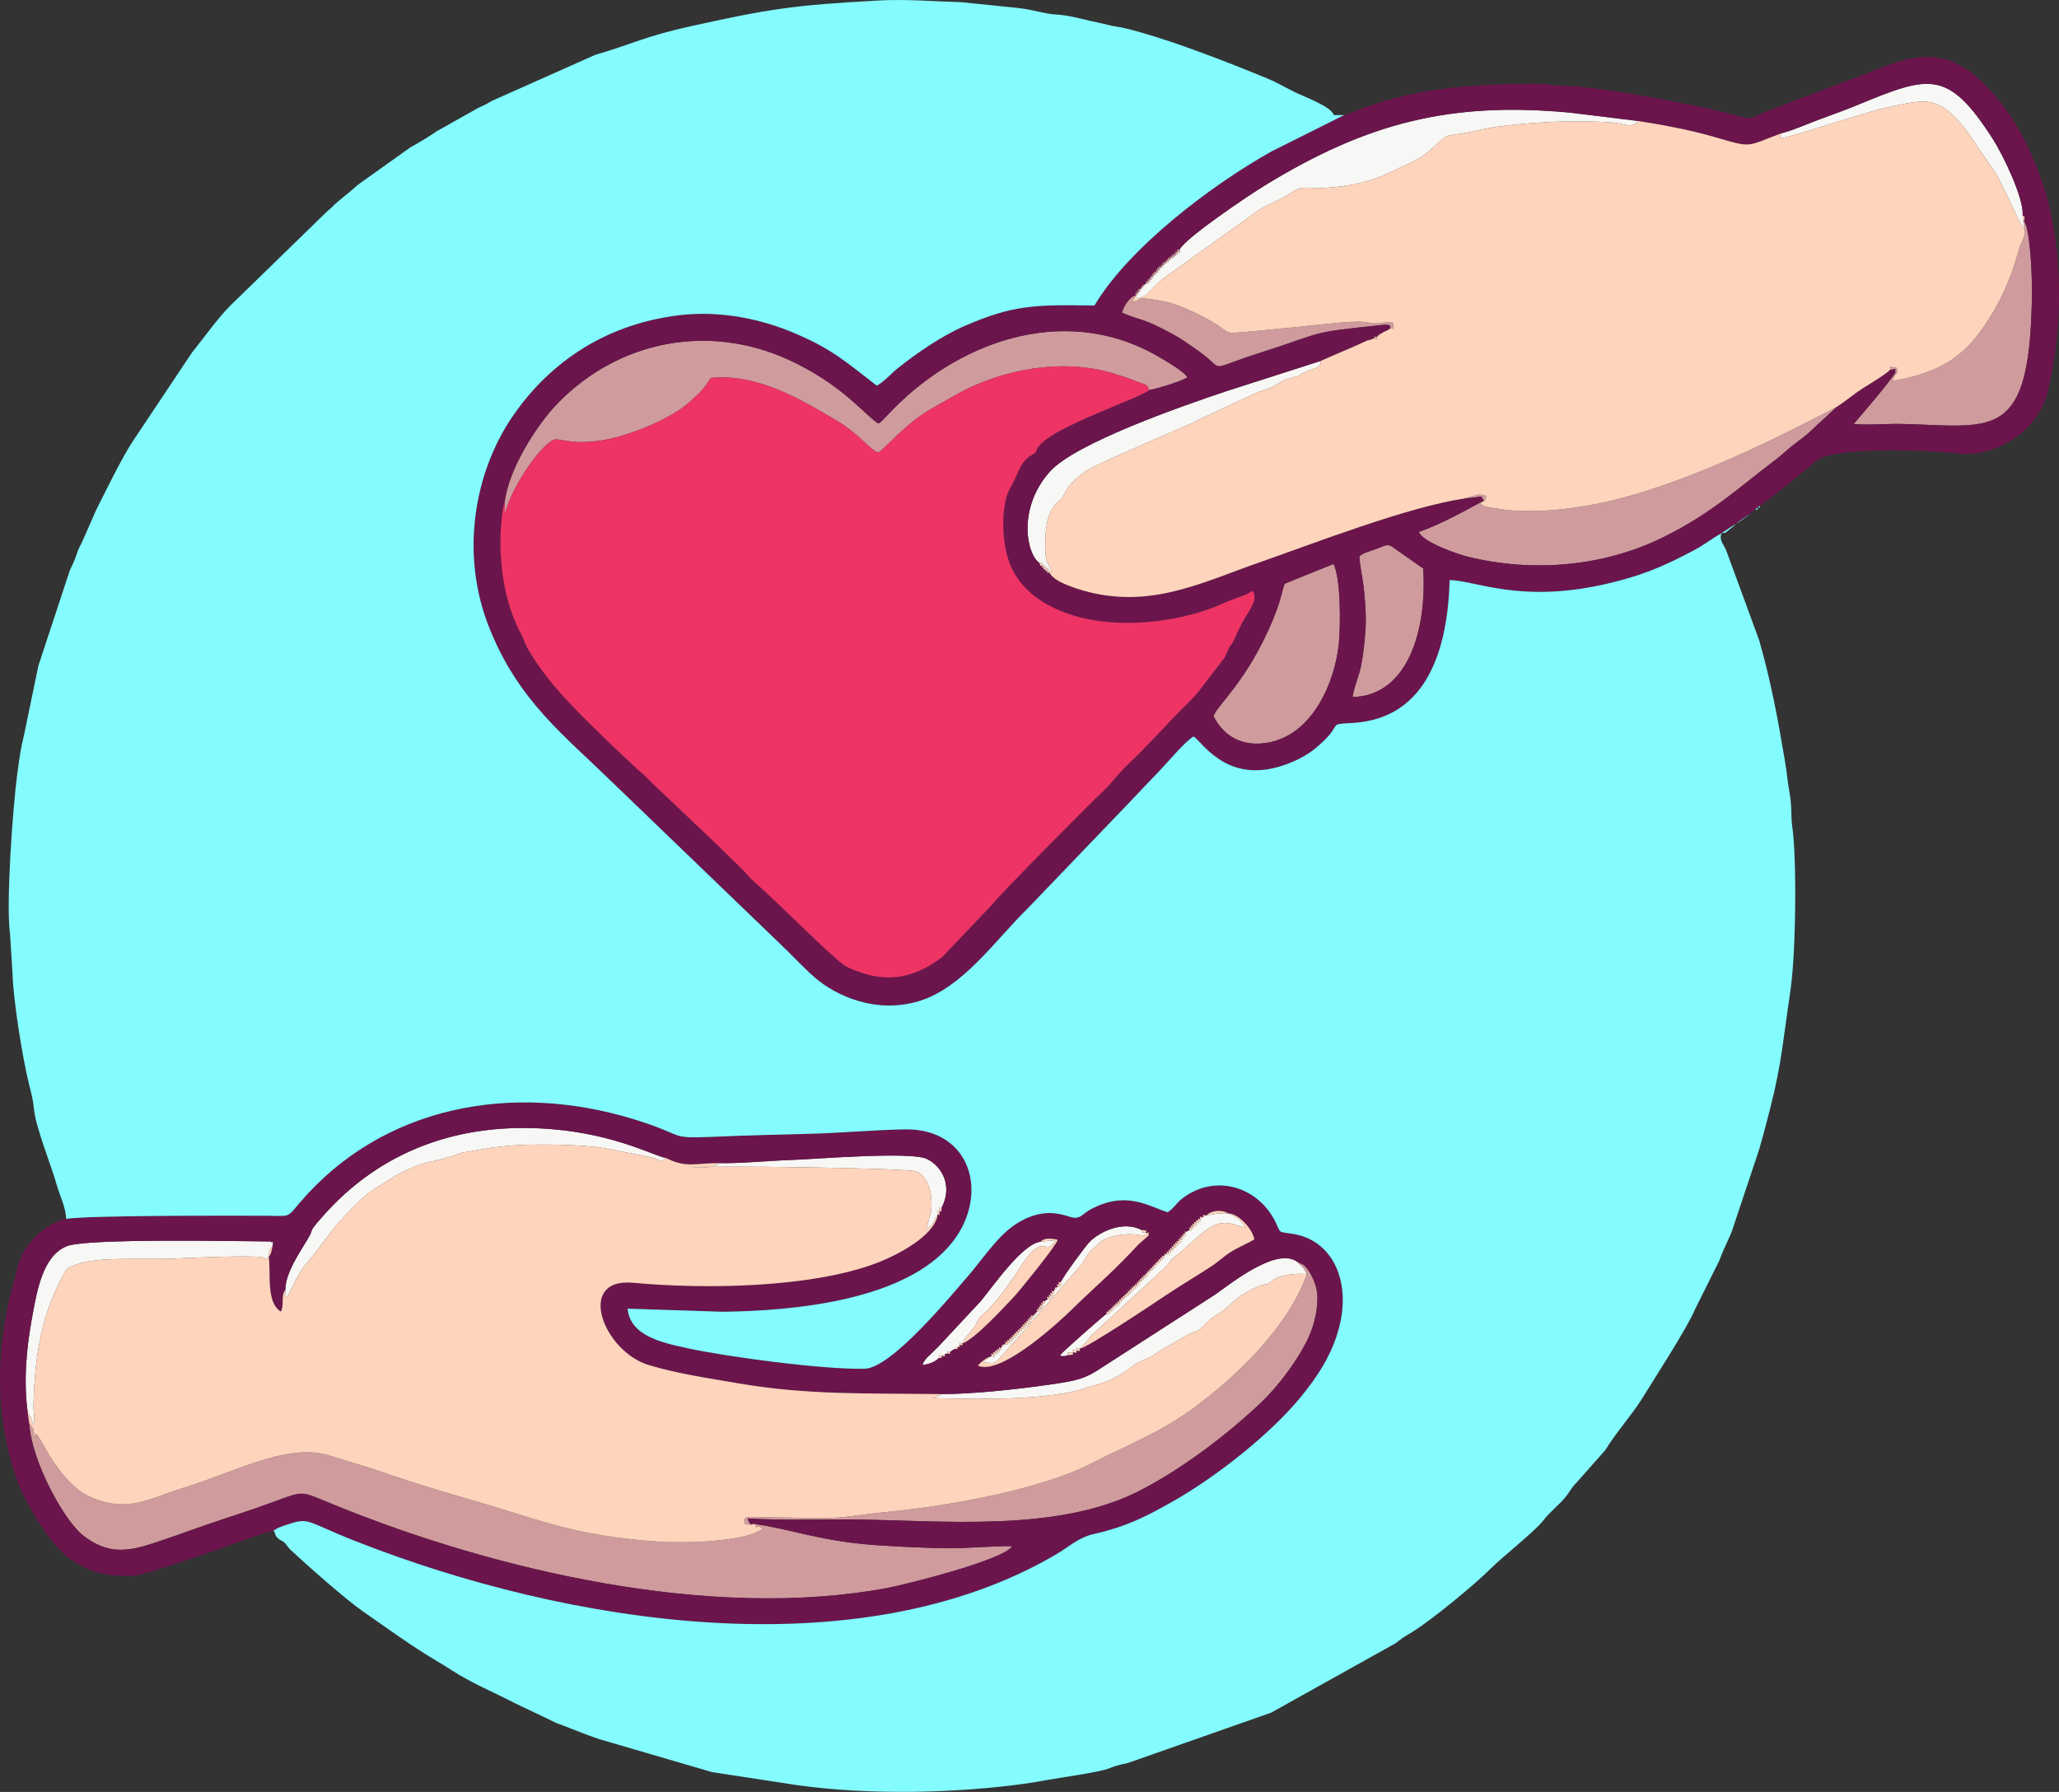 <svg width="162" height="141" viewBox="0 0 162 141" fill="none" xmlns="http://www.w3.org/2000/svg">
<rect x="0" y="0" width="162" height="141" fill="#333333" stroke="none"/>
<g clip-path="url(#clip0_378_13141)">
<path fill-rule="evenodd" clip-rule="evenodd" d="M92.813 19.626C92.813 19.91 92.894 19.869 92.641 19.809C92.692 20.052 92.742 20.001 92.5 19.95C92.561 20.194 92.601 20.143 92.359 20.082C92.409 20.305 92.45 20.254 92.207 20.204C92.258 20.426 92.288 20.366 92.056 20.315C92.086 20.528 92.126 20.477 91.904 20.447C91.945 20.669 91.985 20.619 91.763 20.578C91.793 20.791 91.834 20.73 91.612 20.7C91.642 20.902 91.692 20.862 91.48 20.842C91.521 21.064 91.571 21.024 91.349 20.983C91.379 21.196 91.42 21.135 91.198 21.095C91.228 21.318 91.288 21.287 91.076 21.247C91.127 21.49 91.187 21.459 90.955 21.409C90.996 21.621 91.036 21.561 90.814 21.53C90.854 21.753 90.905 21.723 90.693 21.692C90.743 21.915 90.794 21.875 90.572 21.834C90.612 22.057 90.662 22.026 90.45 21.986C90.501 22.229 90.551 22.189 90.319 22.138C90.37 22.371 90.42 22.32 90.188 22.28L89.794 22.745L89.693 22.877L89.582 23.039L89.471 23.181C89.32 23.606 89.219 23.404 89.723 23.454C90.026 23.232 90.006 23.353 90.248 23.161C90.309 23.12 90.551 22.837 90.642 22.735C90.905 22.442 91.208 22.178 91.49 21.935L99.204 16.416C99.911 16.031 100.779 15.717 101.446 15.251C102.546 14.502 102.758 14.867 104.253 14.786C106.1 14.694 107.978 14.279 109.594 13.459C110.896 12.79 111.543 12.71 112.704 11.656C114.37 10.168 113.37 10.937 116.339 10.239C117.904 9.864 120.67 9.651 122.387 9.58C123.316 9.54 126.324 9.53 127.253 9.692C127.98 9.823 128.445 10.066 128.889 9.519L123.507 8.861C114.097 7.98 107.554 9.692 99.628 14.522C98.225 15.373 93.308 18.695 92.813 19.626Z" fill="#F7F7F5"/>
<path fill-rule="evenodd" clip-rule="evenodd" d="M81.807 44.316C82.1 44.316 82.069 44.235 82.019 44.489C82.251 44.438 82.201 44.397 82.14 44.63C82.382 44.58 82.342 44.529 82.281 44.772C82.514 44.711 82.473 44.671 82.423 44.904C82.655 44.853 82.605 44.802 82.564 45.035L82.786 44.995C82.392 44.175 82.251 44.327 82.241 42.949C82.221 39.952 83.12 39.698 83.513 39.222C83.937 38.726 83.705 38.503 84.755 37.602C85.815 36.681 86.209 36.701 87.542 36.022L93.459 33.43C93.832 33.318 93.963 33.197 94.266 33.045L98.356 31.141C99.224 30.706 99.931 30.574 100.213 30.402C100.244 30.392 100.274 30.371 100.294 30.351C100.9 29.986 101.011 29.875 101.708 29.703C102.526 29.49 102.001 29.662 102.556 29.338C103.081 29.035 103.98 29.024 103.919 28.396L96.377 30.817C93.125 31.911 84.654 34.837 82.615 37.096C79.999 40.012 80.787 43.678 81.807 44.316Z" fill="#F7F7F5"/>
<path fill-rule="evenodd" clip-rule="evenodd" d="M22.448 101.504L22.498 102.142C22.952 101.605 23.265 100.329 24.396 99.084C24.81 98.638 24.265 99.367 24.568 98.881L26.284 96.623C27.324 95.468 28.395 94.172 29.727 93.392L31.413 92.339C33.423 91.326 33.877 91.499 35.452 91.013C35.806 90.901 36.068 90.769 36.462 90.678L38.693 90.304C39.117 90.253 39.441 90.222 39.905 90.172C41.793 89.969 45.812 90.05 47.569 90.344L51.011 91.023C51.94 91.215 51.526 91.195 52.072 91.377L52.415 91.124C51.425 90.942 48.467 89.281 43.499 88.855C36.189 88.228 29.909 90.526 25.315 95.793C24.103 97.18 24.82 96.491 24.194 97.524C23.629 98.456 22.427 100.218 22.448 101.504Z" fill="#F7F7F5"/>
<path fill-rule="evenodd" clip-rule="evenodd" d="M2.184 111.175C2.527 111.581 2.416 111.591 2.618 112.097C2.8 111.793 2.618 111.206 2.638 110.467C2.709 107.53 3.082 104.492 4.244 101.838C4.456 101.372 4.678 100.876 4.91 100.431C5.253 99.782 5.263 99.793 5.97 99.509C7.596 98.841 11.534 99.144 13.664 99.033C14.431 98.993 19.752 98.76 20.56 98.922C21.216 99.053 20.611 99.347 21.146 98.881C21.156 98.537 21.045 98.891 21.176 98.506C21.328 98.091 21.257 98.284 21.439 98.081C21.57 97.362 21.479 97.919 21.287 97.686C18.672 97.666 6.768 97.423 5.243 98.061C3.406 98.82 2.931 101.403 2.537 103.59C2.093 105.98 1.83 108.603 2.184 111.175Z" fill="#F7F7F5"/>
<path fill-rule="evenodd" clip-rule="evenodd" d="M73.982 109.697C73.649 110.082 74.154 109.667 73.71 109.88C73.619 109.93 73.447 109.961 73.336 110.011C76.829 110.092 81.595 110.214 84.917 109.383C85.432 109.262 85.23 109.242 85.846 109.09C88.34 108.442 88.966 107.469 89.471 107.247C91.551 106.325 90.208 106.872 91.51 106.143L93.075 105.241C94.135 104.613 94.156 104.887 94.65 104.37C95.135 103.874 95.317 103.712 96.013 103.277C96.761 102.811 97.144 102.031 98.921 101.261C99.871 100.856 99.386 101.312 100.224 100.684C100.749 100.289 102.193 100.158 102.819 100.269L102.718 100.046C102.587 99.722 102.193 99.439 102.082 99.297C100.385 98.001 96.427 101.342 95.488 101.94L86.603 107.662C85.392 108.482 84.685 108.634 82.938 108.897C80.262 109.292 76.658 109.697 73.982 109.697Z" fill="#F7F7F5"/>
<path fill-rule="evenodd" clip-rule="evenodd" d="M140.177 10.482C139.874 11.181 140.106 10.684 140.227 10.867C141.005 10.684 142.509 10.249 143.296 9.975L147.769 8.618C151.404 7.859 152.333 7.231 154.767 10.33L157.139 13.813C157.402 14.29 157.553 14.695 157.816 15.191C158.22 15.95 158.967 17.753 159.27 18.037L159.138 16.963C159.26 15.566 157.513 12.062 156.826 10.988C153.272 5.418 151.798 5.935 146.214 8.233C145.235 8.639 144.225 9.003 143.256 9.358C142.246 9.722 141.136 10.239 140.177 10.482Z" fill="#F7F7F5"/>
<path fill-rule="evenodd" clip-rule="evenodd" d="M56.595 91.519C56.141 91.985 54.899 91.823 54.283 91.864C55.717 91.691 71.438 91.904 72.104 92.177C73.195 92.643 73.407 94.345 73.245 95.408L72.861 96.735C73.366 96.421 73.285 96.431 73.558 95.945L73.72 95.671C73.74 95.651 73.76 95.611 73.78 95.58C73.659 95.043 73.76 95.438 73.922 95.317C73.8 94.77 73.881 95.175 74.093 95.023C74.972 93.312 74.113 91.772 72.932 91.195C71.69 90.577 64.077 91.215 62.159 91.276C60.422 91.337 58.191 91.56 56.595 91.519Z" fill="#F7F7F5"/>
<path fill-rule="evenodd" clip-rule="evenodd" d="M73.881 106.851C73.881 106.568 73.81 106.608 74.073 106.699L74.345 106.558L74.567 106.497C74.547 106.284 74.517 106.355 74.739 106.396L74.981 106.213L75.163 106.132C75.163 105.95 75.123 106.001 75.325 106.021L75.527 105.818C75.496 105.585 75.466 105.656 75.709 105.717C75.931 105.19 76.223 104.968 76.577 104.532C76.95 104.066 76.849 103.813 77.344 103.428C78.091 102.861 79.525 100.886 80.02 100.096C82.281 96.471 82.16 99.114 83.039 97.585L81.868 97.707C80.414 97.868 78.071 101.302 77.152 102.395L73.79 106.001C73.073 106.73 72.78 106.861 72.568 107.408C73.103 107.337 73.538 107.185 73.881 106.851Z" fill="#F7F7F5"/>
<path fill-rule="evenodd" clip-rule="evenodd" d="M94.923 95.63L94.66 95.772L94.418 95.934C94.458 96.167 94.509 96.127 94.277 96.066C94.327 96.309 94.368 96.258 94.135 96.198C94.196 96.451 94.236 96.4 93.994 96.339C94.055 96.582 94.105 96.532 93.863 96.481C93.923 96.714 93.964 96.674 93.731 96.623C93.782 96.846 93.822 96.805 93.6 96.765L93.348 96.916L93.247 97.079C93.297 97.322 93.348 97.281 93.115 97.241C93.156 97.453 93.206 97.413 92.994 97.382C93.045 97.615 93.115 97.605 92.893 97.534C92.964 97.808 93.025 97.767 92.762 97.696C92.833 97.95 92.873 97.909 92.621 97.828C92.702 98.091 92.742 98.041 92.49 97.97C92.56 98.223 92.611 98.182 92.358 98.112C92.419 98.355 92.469 98.314 92.227 98.253C92.288 98.496 92.328 98.446 92.096 98.395C92.146 98.628 92.197 98.588 91.965 98.537C92.015 98.77 92.055 98.719 91.823 98.668L91.581 98.831C91.611 99.053 91.662 99.003 91.439 98.972C91.47 99.175 91.51 99.124 91.308 99.104C91.328 99.317 91.389 99.276 91.177 99.256C91.207 99.458 91.248 99.418 91.036 99.388C91.066 99.58 91.106 99.539 90.914 99.519C90.945 99.742 90.985 99.691 90.773 99.671C90.803 99.884 90.854 99.843 90.652 99.813C90.682 100.036 90.733 99.985 90.51 99.955C90.541 100.157 90.581 100.117 90.379 100.086C90.41 100.299 90.46 100.258 90.258 100.238C90.299 100.471 90.349 100.421 90.127 100.38C90.157 100.603 90.198 100.552 89.975 100.512C90.006 100.724 90.056 100.674 89.844 100.643C89.874 100.866 89.925 100.826 89.713 100.785C89.753 101.008 89.814 100.977 89.592 100.937C89.642 101.17 89.693 101.129 89.46 101.089C89.511 101.322 89.551 101.261 89.319 101.21C89.349 101.433 89.39 101.383 89.168 101.332C89.208 101.555 89.258 101.514 89.036 101.474C89.077 101.697 89.127 101.656 88.905 101.615C88.956 101.848 89.006 101.808 88.774 101.757C88.824 101.99 88.865 101.929 88.632 101.889C88.663 102.112 88.703 102.061 88.491 102.021C88.522 102.243 88.572 102.193 88.35 102.152C88.39 102.375 88.431 102.324 88.208 102.284C88.249 102.507 88.299 102.466 88.087 102.436C88.128 102.669 88.178 102.628 87.946 102.578C87.996 102.8 88.037 102.75 87.805 102.699C87.835 102.912 87.875 102.861 87.663 102.831C87.694 103.043 87.744 103.003 87.532 102.962C87.562 103.195 87.613 103.145 87.38 103.104C87.411 103.307 87.441 103.246 87.229 103.226C87.249 103.438 87.3 103.378 87.067 103.367C86.876 103.489 83.635 106.325 83.402 106.639C83.554 106.709 83.392 106.699 83.675 106.709C83.837 106.709 83.877 106.679 83.988 106.639C84.129 106.497 83.695 106.426 84.412 106.416C84.513 106.254 84.129 106.122 84.685 106.284C84.796 106.112 84.382 106.061 84.947 106.132C84.967 106.102 84.998 106.031 85.008 106.051L85.684 105.363C85.765 105.201 85.644 105.342 85.785 105.16L91.51 99.874C92.459 99.033 91.611 99.448 92.742 98.658L93.045 98.395C93.762 97.767 94.781 96.744 95.539 96.42C96.528 96.005 97.053 96.359 97.972 96.603C97.72 96.035 97.326 95.772 96.639 95.478C95.781 95.458 95.67 95.509 94.923 95.63Z" fill="#F7F7F5"/>
<path fill-rule="evenodd" clip-rule="evenodd" d="M83.454 100.887C83.495 101.17 83.586 101.16 83.343 101.089C83.424 101.363 83.495 101.322 83.222 101.251C83.162 101.332 83.111 101.393 83.05 101.464C83.04 101.484 82.99 101.555 82.98 101.535C82.97 101.515 82.929 101.586 82.909 101.606C82.97 101.859 83.03 101.829 82.798 101.778C82.869 102.041 82.929 102.011 82.677 101.94C82.748 102.183 82.798 102.143 82.556 102.082C82.606 102.325 82.657 102.274 82.424 102.224L82.192 102.386C82.233 102.618 82.293 102.598 82.081 102.558C82.121 102.791 82.192 102.77 81.97 102.72C82.041 102.983 82.111 102.963 81.859 102.892C81.93 103.135 81.98 103.094 81.738 103.044C81.798 103.277 81.839 103.226 81.607 103.186C81.374 103.682 81.435 103.439 81.273 103.53C81.324 103.763 81.374 103.732 81.152 103.672C81.203 103.925 81.273 103.894 81.041 103.834C81.112 104.097 81.172 104.057 80.91 103.986C80.981 104.239 81.031 104.188 80.779 104.127C80.839 104.37 80.89 104.33 80.637 104.259C80.708 104.512 80.758 104.462 80.506 104.401C80.567 104.644 80.617 104.603 80.375 104.543C80.435 104.776 80.476 104.735 80.243 104.674C80.294 104.917 80.344 104.867 80.102 104.816C80.163 105.059 80.203 105.008 79.961 104.948C80.021 105.191 80.072 105.14 79.829 105.089C79.89 105.322 79.93 105.282 79.698 105.231C79.749 105.464 79.799 105.414 79.567 105.363C79.618 105.606 79.658 105.555 79.426 105.495C79.476 105.738 79.527 105.697 79.274 105.626C79.345 105.9 79.385 105.829 79.113 105.748L78.759 106.062C78.79 106.285 78.84 106.234 78.618 106.193C78.658 106.426 78.699 106.376 78.477 106.315C78.527 106.558 78.567 106.517 78.325 106.447C78.386 106.7 78.436 106.649 78.184 106.578C78.264 106.852 78.295 106.791 78.022 106.7L77.346 107.135C77.497 107.206 77.396 107.186 77.689 107.226C78.567 107.338 78.416 107.004 78.951 106.548L85.191 99.388C85.797 98.345 85.534 98.719 86.473 97.818C87.231 97.089 89.199 96.978 89.957 97.261C90.239 97.018 90.088 97.292 90.159 96.998C89.563 96.937 89.997 96.998 89.835 96.785C88.351 96.026 86.584 96.907 85.777 97.666C85.433 97.99 83.626 100.482 83.454 100.887Z" fill="#F7F7F5"/>
<path fill-rule="evenodd" clip-rule="evenodd" d="M59.301 119.905C59.342 119.936 59.402 119.915 59.423 119.976C59.594 120.442 59.503 120.017 59.645 120.098C59.948 120.26 59.614 119.986 59.998 120.3C58.564 121.364 53.597 121.445 51.729 121.303C44.782 120.796 42.51 119.561 36.412 117.829C34.09 117.171 31.414 116.3 29.152 115.52L25.598 114.437C22.327 113.657 18.399 115.865 14.38 117.09C11.705 117.9 10.039 119.146 6.959 117.718C5.586 117.08 4.294 115.287 3.587 114.011C2.486 112.006 2.91 113.15 2.688 113.059C2.658 112.482 2.688 112.411 2.305 112.026C2.476 114.994 5.071 119.713 6.576 120.847C8.07 121.981 9.393 122.255 11.563 121.586C13.129 121.11 14.754 120.483 16.4 119.926C17.975 119.379 19.57 118.893 21.196 118.295C24.053 117.252 23.518 117.282 26.184 118.366C38.906 123.571 55.929 127.551 69.822 124.949C70.994 124.736 79.021 122.761 79.636 121.657C77.91 121.647 76.093 121.85 74.285 121.819C72.427 121.789 70.701 121.698 68.853 121.576C64.542 121.272 62.3 120.32 59.301 119.905Z" fill="#CF9B9D"/>
<path fill-rule="evenodd" clip-rule="evenodd" d="M39.703 39.567L39.733 40.438C40.198 38.321 42.884 34.432 43.823 34.574C45.044 34.756 45.529 34.888 47.124 34.685C49.204 34.422 52.718 33.025 54.263 31.627C55.121 30.847 55.303 30.705 55.919 29.743C59.594 29.379 62.926 31.394 65.682 33.004C67.681 34.179 68.449 35.425 69.105 35.617C69.66 35.283 71.044 33.521 73.134 32.245L75.496 30.908C78.939 29.055 83.725 28.123 87.754 29.439C88.229 29.591 88.734 29.733 89.168 29.915C90.379 30.401 90.117 30.128 90.42 30.695C91.086 30.574 93.014 29.986 93.418 29.693C93.216 29.247 91.46 28.234 90.894 27.92C83.534 23.809 75.072 26.989 69.792 32.7L69.378 33.126C69.166 33.298 69.408 33.146 69.105 33.318C68.136 32.761 66.238 30.189 61.947 28.265C55.666 25.439 48.709 26.827 43.954 31.657C42.197 33.429 39.956 37.035 39.703 39.567Z" fill="#CF9B9D"/>
<path fill-rule="evenodd" clip-rule="evenodd" d="M102.717 100.046L102.818 100.269L102.707 100.552C101.162 104.623 97.083 108.502 93.701 110.943C91.116 112.806 88.541 113.768 85.906 115.135C82.008 117.161 74.85 118.477 69.922 118.953C66.449 119.297 66.419 119.571 62.431 119.419L58.907 119.358C58.382 119.52 58.765 119.318 58.533 119.622C58.715 119.986 58.341 119.946 59.119 119.966C58.907 119.763 58.937 119.804 58.836 119.48C61.572 119.652 64.45 119.53 67.206 119.561C74.032 119.632 83.159 120.604 89.571 117.343C92.913 115.652 96.528 112.917 99.234 110.345C100.455 109.18 101.859 107.388 102.788 105.585C103.272 104.633 103.656 103.418 103.656 102.122C103.656 101.352 103.363 100.643 103.03 100.086L102.858 99.843C102.576 99.489 102.545 99.509 102.081 99.296C102.192 99.438 102.586 99.722 102.717 100.046Z" fill="#CF9B9D"/>
<path fill-rule="evenodd" clip-rule="evenodd" d="M115.167 39.232C117.105 39.07 116.308 38.908 116.752 39.384C115.318 40.154 113.45 41.217 111.633 41.855C111.936 42.676 114.783 43.638 115.53 43.82C120.639 45.056 126.112 44.58 130.746 42.331C134.664 40.417 136.724 38.422 139.652 36.215C140.318 35.708 140.681 35.313 141.297 34.857C142.469 34.007 142.822 33.541 143.7 32.771L144.518 32.012C139.127 34.847 131.221 38.746 124.739 39.81C122.679 40.154 120.336 40.367 118.226 40.083C117.984 40.053 117.661 40.002 117.358 39.951C116.762 39.86 116.712 39.83 116.459 39.587C116.833 39.394 116.873 39.496 116.934 39.02L116.53 38.928C116.479 38.918 116.449 38.918 116.399 38.918C116.358 38.918 116.318 38.918 116.277 38.918L115.167 39.232Z" fill="#CF9B9D"/>
<path fill-rule="evenodd" clip-rule="evenodd" d="M95.478 56.347C96.206 57.816 97.659 58.869 99.921 58.403C103.304 57.694 105.04 53.684 105.343 50.595C105.474 49.197 105.505 45.521 104.919 44.377L101.082 45.926C101.062 45.967 101.012 46.099 101.001 46.139C100.971 46.22 100.921 46.433 100.89 46.554C100.81 46.838 100.759 47.04 100.678 47.314C100.507 47.871 100.365 48.245 100.143 48.782C98.134 53.603 95.802 55.426 95.478 56.347Z" fill="#CF9B9D"/>
<path fill-rule="evenodd" clip-rule="evenodd" d="M148.679 29.115C149.557 28.974 148.951 28.994 149.143 29.288C148.568 30.229 145.882 33.308 145.852 33.359C146.73 33.48 148.598 33.328 149.638 33.359C156.524 33.521 159.472 34.746 159.836 24.639C159.906 22.847 159.876 20.831 159.654 19.039C159.624 18.735 159.583 18.532 159.543 18.279C159.523 18.198 159.462 17.864 159.442 17.814L159.25 17.388C159.381 19.09 159.2 18.411 158.806 19.778C158.19 21.966 157.382 23.829 156.11 25.662C154.464 28.062 152.707 29.288 148.931 29.976C149.083 29.196 149.486 29.49 149.214 28.923C148.305 28.812 148.911 28.883 148.679 29.115Z" fill="#CF9B9D"/>
<path fill-rule="evenodd" clip-rule="evenodd" d="M106.949 43.769C107.009 44.701 107.232 45.491 107.322 46.494C107.413 47.446 107.504 48.519 107.434 49.511C107.373 50.433 107.272 51.456 107.09 52.377C106.908 53.258 106.525 54.059 106.424 54.849C110.816 54.737 112.28 49.481 111.977 44.731L109.675 43.121C109.18 42.726 108.999 42.929 108.393 43.152C107.898 43.344 107.333 43.455 106.949 43.769Z" fill="#CF9B9D"/>
<path fill-rule="evenodd" clip-rule="evenodd" d="M92.5 19.951C92.268 19.9 92.308 19.849 92.359 20.082C92.116 20.011 92.157 19.961 92.207 20.204C91.975 20.143 92.016 20.092 92.056 20.315C91.824 20.265 91.864 20.214 91.904 20.447C91.692 20.416 91.743 20.366 91.763 20.578C91.541 20.548 91.581 20.487 91.612 20.7C91.389 20.659 91.44 20.619 91.48 20.842C91.268 20.811 91.319 20.771 91.349 20.983C91.117 20.933 91.157 20.882 91.198 21.095C90.965 21.054 91.026 21.014 91.076 21.247C90.864 21.216 90.915 21.176 90.955 21.409C90.723 21.358 90.763 21.308 90.814 21.53C90.592 21.49 90.652 21.459 90.693 21.692C90.481 21.652 90.521 21.611 90.572 21.834C90.35 21.794 90.4 21.763 90.451 21.986C90.228 21.956 90.279 21.905 90.319 22.138C90.087 22.087 90.138 22.047 90.188 22.28C89.885 22.442 89.915 22.371 89.703 22.735C89.471 22.705 89.542 22.675 89.602 22.918C89.36 22.857 89.41 22.817 89.481 23.06C89.229 22.999 89.299 22.968 89.36 23.232C89.047 23.353 89.017 23.353 88.744 23.698C88.532 23.961 88.391 24.214 88.269 24.599C89.835 25.298 89.754 24.903 92.349 26.341C93.055 26.726 93.469 27.05 94.166 27.526C96.599 29.217 94.711 29.176 98.992 27.809C104.505 26.047 102.708 26.219 108.635 25.581C109.523 25.49 109.352 25.662 109.392 25.845L109.13 26.007L108.847 26.128C108.534 26.27 108.473 26.29 108.322 26.503C108.059 26.452 108.09 26.371 108.12 26.614C108.403 26.705 108.362 26.776 108.322 26.503L108.847 26.128L109.13 26.007L109.392 25.845C109.655 25.693 109.655 26.28 109.624 25.399C108.897 25.277 108.857 25.45 108.211 25.439C107.706 25.439 107.524 25.308 106.848 25.308C106.06 25.308 104.929 25.429 104.041 25.52C102.183 25.713 100.456 25.895 98.659 26.057C95.63 26.32 97.478 26.31 94.308 24.751C92.742 23.981 91.803 23.627 89.724 23.454C89.279 23.779 89.532 23.637 89.087 23.748L89.36 23.232L89.471 23.181L89.481 23.06L89.582 23.039L89.602 22.918L89.693 22.877L89.703 22.735L89.794 22.746L90.188 22.28C90.42 22.32 90.37 22.371 90.319 22.138C90.551 22.189 90.501 22.229 90.451 21.986C90.662 22.027 90.612 22.057 90.572 21.834C90.794 21.875 90.743 21.915 90.693 21.692C90.905 21.723 90.854 21.753 90.814 21.53C91.036 21.561 90.996 21.622 90.955 21.409C91.188 21.459 91.127 21.49 91.076 21.247C91.288 21.287 91.228 21.318 91.198 21.095C91.42 21.135 91.379 21.196 91.349 20.983C91.571 21.024 91.521 21.064 91.48 20.842C91.692 20.862 91.642 20.902 91.612 20.7C91.834 20.73 91.793 20.791 91.763 20.578C91.985 20.619 91.945 20.67 91.904 20.447C92.126 20.477 92.086 20.528 92.056 20.315C92.288 20.366 92.258 20.427 92.207 20.204C92.45 20.254 92.409 20.305 92.359 20.082C92.601 20.143 92.561 20.194 92.5 19.951C92.742 20.001 92.692 20.052 92.641 19.809C92.894 19.869 92.813 19.91 92.813 19.627C92.551 19.667 92.581 19.586 92.641 19.809C92.399 19.758 92.45 19.707 92.5 19.951Z" fill="#CF9B9D"/>
<path fill-rule="evenodd" clip-rule="evenodd" d="M95.479 56.347C95.802 55.426 98.134 53.603 100.144 48.782C100.366 48.246 100.507 47.871 100.679 47.314C100.759 47.041 100.81 46.838 100.891 46.554C100.921 46.433 100.972 46.22 101.002 46.139C101.012 46.099 101.062 45.967 101.083 45.927L104.919 44.377C105.505 45.522 105.475 49.198 105.343 50.595C105.041 53.684 103.304 57.694 99.921 58.403C97.66 58.869 96.206 57.816 95.479 56.347ZM106.949 43.77C107.333 43.456 107.898 43.344 108.393 43.152C108.999 42.929 109.18 42.727 109.675 43.121L111.977 44.732C112.28 49.481 110.816 54.737 106.424 54.849C106.525 54.059 106.908 53.259 107.09 52.378C107.272 51.456 107.373 50.433 107.434 49.512C107.504 48.519 107.413 47.446 107.322 46.494C107.232 45.491 107.009 44.701 106.949 43.77ZM90.42 30.695C89.734 31.313 83.019 33.521 81.787 35.06C81.242 35.749 81.838 35.394 81.121 35.84C80.394 36.276 80.222 36.924 79.778 37.845C79.586 38.24 79.415 38.453 79.243 38.939C78.758 40.377 78.829 43.132 79.607 44.711C80.515 46.585 82.171 47.638 84.079 48.306C87.896 49.623 93.076 48.965 96.428 47.395C97.013 47.122 98.276 46.767 98.569 46.474C99.023 47.274 98.235 48.033 97.69 49.086C97.448 49.562 97.326 49.856 97.074 50.383C96.781 50.99 96.903 50.474 96.357 51.74L94.651 53.958C94.136 54.717 93.439 55.335 92.692 56.094C91.713 57.087 90.218 58.758 88.795 60.105C87.906 60.955 87.421 61.674 86.897 62.16C85.796 63.183 78.758 70.272 77.991 71.255L74.124 75.316C71.741 77.118 69.439 77.432 66.602 76.065C65.784 75.67 61.008 70.809 59.352 69.401C59.07 69.158 58.676 68.672 58.353 68.358C57.646 67.67 57.06 67.113 56.353 66.404L51.245 61.553C50.861 61.148 50.618 60.925 50.184 60.56L48.155 58.656C45.792 56.347 43.359 54.109 41.642 51.254C41.35 50.778 41.259 50.403 40.996 49.886C39.946 47.891 39.502 45.755 39.381 43.385C39.34 42.534 39.431 40.114 39.704 39.567C39.956 37.035 42.198 33.43 43.955 31.657C48.71 26.827 55.667 25.439 61.947 28.265C66.238 30.189 68.136 32.761 69.106 33.318C69.409 33.146 69.166 33.298 69.378 33.126L69.792 32.701C75.073 26.989 83.534 23.809 90.895 27.921C91.46 28.235 93.217 29.247 93.419 29.693C93.015 29.986 91.087 30.574 90.42 30.695ZM89.36 23.232C89.299 22.968 89.229 22.999 89.481 23.06C89.411 22.817 89.36 22.857 89.602 22.918C89.542 22.675 89.471 22.705 89.703 22.735C89.915 22.371 89.885 22.442 90.188 22.28C90.138 22.047 90.087 22.087 90.319 22.138C90.279 21.905 90.228 21.956 90.451 21.986C90.4 21.763 90.35 21.794 90.572 21.834C90.521 21.611 90.481 21.652 90.693 21.692C90.653 21.459 90.592 21.49 90.814 21.53C90.764 21.308 90.723 21.358 90.955 21.409C90.915 21.176 90.865 21.216 91.077 21.247C91.026 21.014 90.966 21.054 91.198 21.095C91.157 20.882 91.117 20.933 91.349 20.983C91.319 20.771 91.268 20.811 91.481 20.842C91.44 20.619 91.39 20.66 91.612 20.7C91.581 20.487 91.541 20.548 91.763 20.578C91.743 20.366 91.692 20.416 91.904 20.447C91.864 20.214 91.824 20.265 92.056 20.315C92.016 20.092 91.975 20.143 92.207 20.204C92.157 19.961 92.117 20.011 92.359 20.082C92.308 19.849 92.268 19.9 92.5 19.951C92.45 19.707 92.399 19.758 92.642 19.809C92.581 19.586 92.551 19.667 92.813 19.627C93.308 18.695 98.225 15.373 99.629 14.522C107.555 9.692 114.097 7.98 123.508 8.861L128.889 9.52C130.737 9.803 133.11 10.259 134.735 10.735C137.966 11.667 137.239 11.565 140.178 10.482C141.137 10.239 142.247 9.722 143.257 9.358C144.226 9.003 145.236 8.639 146.216 8.233C151.799 5.935 153.273 5.418 156.827 10.988C157.514 12.062 159.261 15.566 159.139 16.963C159.281 17.095 159.331 16.882 159.251 17.388L159.442 17.814C159.463 17.864 159.523 18.199 159.543 18.28C159.584 18.533 159.624 18.735 159.654 19.039C159.877 20.832 159.907 22.847 159.836 24.639C159.473 34.746 156.524 33.521 149.638 33.359C148.598 33.328 146.73 33.48 145.852 33.359C145.882 33.308 148.568 30.23 149.144 29.288C148.952 28.994 149.558 28.974 148.679 29.116C148.508 29.379 146.983 30.28 146.549 30.564C145.842 31.02 145.226 31.556 144.519 32.012L143.701 32.772C142.823 33.541 142.47 34.007 141.298 34.858C140.682 35.313 140.319 35.708 139.653 36.215C136.724 38.422 134.665 40.417 130.747 42.331C126.113 44.58 120.64 45.056 115.531 43.82C114.784 43.638 111.937 42.676 111.634 41.855C113.451 41.218 115.319 40.154 116.753 39.385C116.309 38.908 117.106 39.071 115.168 39.233C110.715 39.911 103.526 42.696 99.114 44.245C94.712 45.785 90.925 47.719 86.089 46.686C85.291 46.514 82.908 45.886 82.565 45.035C82.333 45.096 82.373 45.137 82.424 44.904C82.181 44.954 82.222 45.005 82.282 44.772C82.04 44.833 82.09 44.873 82.141 44.63C81.919 44.681 81.969 44.721 82.02 44.489C81.777 44.539 81.858 44.58 81.808 44.316C80.788 43.678 80 40.012 82.615 37.096C84.655 34.837 93.126 31.911 96.377 30.817L103.92 28.397C105.162 27.84 106.363 27.364 107.585 26.786L107.837 26.736L108.12 26.614C108.09 26.371 108.06 26.452 108.322 26.503C108.473 26.29 108.534 26.27 108.847 26.128L109.13 26.007L109.392 25.845C109.352 25.662 109.524 25.49 108.635 25.581C102.708 26.219 104.505 26.047 98.993 27.809C94.712 29.176 96.6 29.217 94.166 27.526C93.469 27.05 93.056 26.726 92.349 26.341C89.754 24.903 89.835 25.298 88.27 24.599C88.391 24.214 88.532 23.961 88.744 23.698C89.017 23.353 89.047 23.353 89.36 23.232ZM105.757 9.054L100.033 11.92C95.348 14.543 88.825 19.465 86.109 24.042C81.374 23.961 79.707 24.001 75.931 25.632C74.114 26.412 72.094 27.799 70.6 29.004C70.115 29.389 69.459 30.139 68.975 30.341C66.672 28.569 65.531 27.505 62.593 26.25C60.049 25.156 56.808 24.407 53.466 24.802C47.175 25.551 42.915 28.964 40.31 32.792C37.311 37.197 36.15 43.658 38.553 49.542C40.835 55.153 44.379 57.856 47.933 61.32L61.351 74.242C62.26 75.093 63.129 76.055 64.047 76.865C65.794 78.404 68.965 79.782 72.286 78.779C75.74 77.736 78.254 74.04 80.828 71.508L88.643 63.366C89.542 62.424 90.289 61.624 91.238 60.641C91.894 59.953 93.217 58.373 93.904 57.948C94.53 58.292 96.357 61.522 100.527 60.358C101.709 60.024 102.789 59.487 103.587 58.808C105.879 56.864 104.233 57.016 106.444 56.884C112.381 56.53 113.906 50.909 114.057 45.643C116.006 45.663 119.53 47.456 126.092 46.008C129.041 45.359 130.818 44.61 133.342 43.263C134.119 42.848 134.695 42.372 135.442 41.957L136.603 41.197L137.714 40.397L137.926 40.215L138.088 40.103L138.31 39.911L138.471 39.81L138.633 39.699L138.784 39.577L138.875 39.455C139.36 39.222 141.541 37.379 142.126 36.924C142.459 36.65 142.904 36.225 143.287 36.043C145.054 35.202 151.516 35.394 154.01 35.688C156.898 36.032 160.28 34.037 161.078 30.928C162.35 26.027 162.421 18.988 160.553 13.955C159.493 11.069 158.281 8.79 156.07 6.562C152.183 2.643 148.75 5.226 144.812 6.552L139.178 8.689C137.219 9.479 137.997 9.418 136.23 8.973C133.13 8.203 125.87 6.765 122.791 6.735C122.013 6.735 121.842 6.593 121.024 6.593C116.167 6.583 111.654 6.897 107.242 8.497C106.737 8.679 106.252 8.942 105.757 9.054Z" fill="#6B154C"/>
<path fill-rule="evenodd" clip-rule="evenodd" d="M75.71 105.717C75.73 105.94 75.76 105.879 75.528 105.819C75.417 106.041 75.74 105.9 75.326 106.021C75.326 106.213 75.366 106.163 75.164 106.132L74.983 106.213L74.74 106.396C74.74 106.598 74.781 106.538 74.569 106.497L74.347 106.558C74.306 106.791 74.498 106.72 74.074 106.7C74.124 106.912 74.145 106.831 73.882 106.852C73.539 107.186 73.105 107.338 72.57 107.408C72.781 106.862 73.074 106.73 73.791 106.001L77.153 102.396C78.072 101.302 80.415 97.869 81.869 97.707C82.172 97.373 82.747 97.443 83.222 97.555C83.151 97.95 80.223 101.565 79.849 101.96C79.031 102.821 76.719 105.363 75.71 105.717ZM84.948 106.132C84.938 106.376 85.12 106.295 84.686 106.284C84.676 106.487 84.877 106.436 84.413 106.416C84.332 106.629 84.706 106.558 83.989 106.639C83.878 106.679 83.838 106.71 83.676 106.71C83.393 106.7 83.555 106.71 83.403 106.639C83.636 106.325 86.877 103.489 87.069 103.368C87.069 103.145 87.018 103.196 87.23 103.226C87.21 103.013 87.169 103.064 87.382 103.104C87.361 102.892 87.311 102.932 87.533 102.963C87.493 102.75 87.442 102.791 87.664 102.831C87.624 102.608 87.584 102.659 87.806 102.699C87.765 102.477 87.725 102.527 87.947 102.578C87.907 102.345 87.856 102.396 88.088 102.436C88.038 102.213 87.998 102.254 88.21 102.284C88.179 102.071 88.129 102.112 88.351 102.153C88.311 101.93 88.27 101.98 88.492 102.021C88.452 101.798 88.411 101.849 88.634 101.889C88.593 101.666 88.553 101.717 88.775 101.758C88.724 101.525 88.674 101.565 88.906 101.616C88.856 101.383 88.805 101.433 89.037 101.474C88.997 101.251 88.947 101.292 89.169 101.332C89.128 101.109 89.088 101.17 89.32 101.211C89.28 100.988 89.239 101.039 89.462 101.089C89.421 100.856 89.371 100.897 89.593 100.937C89.542 100.714 89.492 100.755 89.714 100.785C89.674 100.563 89.623 100.613 89.845 100.644C89.805 100.421 89.764 100.471 89.976 100.512C89.946 100.289 89.906 100.34 90.128 100.38C90.088 100.168 90.037 100.208 90.259 100.238C90.219 100.016 90.168 100.056 90.38 100.087C90.35 99.874 90.31 99.924 90.512 99.955C90.491 99.742 90.441 99.783 90.653 99.813C90.623 99.6 90.572 99.641 90.774 99.671C90.754 99.459 90.703 99.509 90.915 99.519C90.885 99.317 90.835 99.357 91.037 99.388C91.016 99.185 90.976 99.226 91.178 99.256C91.148 99.043 91.097 99.084 91.309 99.104C91.279 98.902 91.239 98.942 91.441 98.973C91.42 98.76 91.37 98.811 91.582 98.831C91.693 98.517 91.572 98.679 91.824 98.669C91.774 98.436 91.733 98.487 91.966 98.537C91.915 98.304 91.865 98.345 92.097 98.395C92.046 98.152 91.986 98.193 92.228 98.254C92.167 98 92.107 98.041 92.359 98.112C92.289 97.859 92.238 97.899 92.49 97.97C92.42 97.707 92.369 97.757 92.622 97.828C92.551 97.585 92.511 97.626 92.763 97.697C92.692 97.443 92.632 97.484 92.894 97.534C92.814 97.302 92.763 97.342 92.995 97.383C92.945 97.16 92.894 97.2 93.117 97.241C93.086 97.018 93.036 97.069 93.248 97.079C93.207 96.866 93.147 96.907 93.349 96.917L93.601 96.765C93.561 96.532 93.51 96.573 93.733 96.623C93.682 96.39 93.632 96.421 93.864 96.481C93.803 96.228 93.753 96.269 93.995 96.34C93.924 96.086 93.884 96.137 94.136 96.198C94.076 95.965 94.035 96.016 94.278 96.066C94.237 95.843 94.197 95.894 94.419 95.934C94.429 95.671 94.257 95.762 94.661 95.772C94.692 95.56 94.48 95.6 94.924 95.631C95.287 95.256 96.095 95.144 96.64 95.479C97.458 95.479 98.569 96.734 98.69 97.524C98.175 97.838 97.408 98.152 96.842 98.507C96.257 98.881 95.843 99.297 95.267 99.671C94.156 100.401 93.026 101.059 91.855 101.839C90.774 102.568 85.615 106.001 84.948 106.132ZM78.022 106.7C77.961 106.446 77.931 106.507 78.183 106.578C78.113 106.325 78.072 106.376 78.325 106.446C78.264 106.203 78.224 106.264 78.476 106.315C78.415 106.092 78.385 106.153 78.618 106.193C78.577 105.97 78.537 106.021 78.759 106.062C78.9 105.768 78.779 105.859 79.112 105.748C79.072 105.505 79.031 105.565 79.274 105.626C79.213 105.383 79.173 105.434 79.425 105.494C79.365 105.262 79.324 105.312 79.567 105.363C79.506 105.13 79.466 105.181 79.698 105.231C79.647 104.988 79.597 105.029 79.829 105.089C79.769 104.846 79.728 104.887 79.96 104.948C79.91 104.705 79.859 104.755 80.102 104.816C80.041 104.573 80.001 104.624 80.243 104.674C80.183 104.441 80.142 104.492 80.374 104.543C80.314 104.299 80.263 104.34 80.506 104.401C80.445 104.148 80.394 104.188 80.637 104.259C80.576 104.016 80.536 104.067 80.778 104.127C80.718 103.874 80.657 103.905 80.909 103.986C80.829 103.722 80.778 103.763 81.041 103.834C80.96 103.58 80.899 103.621 81.152 103.672C81.091 103.439 81.041 103.489 81.273 103.53L81.606 103.185C81.566 102.963 81.515 102.993 81.737 103.044C81.687 102.791 81.616 102.821 81.859 102.892C81.788 102.639 81.727 102.669 81.97 102.72C81.909 102.477 81.849 102.517 82.081 102.558C82.03 102.335 81.97 102.375 82.192 102.385L82.424 102.223C82.363 101.98 82.313 102.031 82.555 102.082C82.505 101.849 82.454 101.879 82.676 101.94C82.616 101.687 82.555 101.717 82.798 101.778C82.737 101.535 82.676 101.575 82.909 101.606C83.05 101.19 83.02 101.342 83.222 101.251C83.151 100.988 83.09 101.028 83.343 101.089C83.272 100.836 83.212 100.887 83.454 100.887C83.626 100.482 85.433 97.99 85.776 97.666C86.584 96.907 88.351 96.026 89.835 96.785C90.461 96.866 90.138 96.765 90.158 96.998C90.411 97.14 90.35 96.623 90.37 97.221L89.573 97.919C87.695 99.965 86.16 101.251 84.262 103.104C83.525 103.823 78.779 108.29 76.941 107.459C77.194 107.145 77.608 106.821 78.022 106.7ZM74.094 95.023C74.023 95.469 74.104 95.307 73.922 95.317C73.902 95.712 73.993 95.58 73.781 95.58C73.529 97.261 70.54 98.79 68.965 99.388C63.755 101.352 55.435 101.454 49.821 100.937C45.278 100.512 47.449 106.325 51.043 107.408C53.224 108.077 55.778 108.452 58.081 108.847C63.573 109.788 68.228 109.616 73.983 109.697C76.659 109.697 80.263 109.292 82.939 108.897C84.686 108.634 85.392 108.482 86.604 107.662L95.489 101.94C96.428 101.342 100.386 98 102.083 99.297C102.547 99.509 102.577 99.489 102.86 99.844L103.032 100.087C103.365 100.644 103.658 101.352 103.658 102.122C103.658 103.418 103.274 104.634 102.789 105.586C101.86 107.388 100.457 109.181 99.235 110.345C96.529 112.918 92.915 115.652 89.573 117.343C83.161 120.604 74.034 119.632 67.208 119.561C64.452 119.531 61.574 119.652 58.838 119.48C58.939 119.804 58.908 119.764 59.12 119.966L59.302 119.905C62.301 120.321 64.543 121.273 68.854 121.576C70.701 121.698 72.428 121.789 74.286 121.819C76.093 121.85 77.911 121.647 79.637 121.657C79.021 122.761 70.994 124.736 69.823 124.949C55.93 127.551 38.907 123.571 26.184 118.366C23.519 117.282 24.054 117.252 21.197 118.295C19.571 118.893 17.976 119.379 16.401 119.926C14.755 120.483 13.129 121.11 11.564 121.586C9.393 122.255 8.071 121.981 6.576 120.847C5.072 119.713 2.477 114.994 2.305 112.026L2.184 111.176C1.831 108.603 2.093 105.981 2.538 103.591C2.931 101.403 3.406 98.821 5.244 98.061C6.768 97.423 18.672 97.666 21.288 97.686C21.479 97.919 21.57 97.362 21.439 98.081C21.389 98.314 21.389 98.395 21.308 98.618C21.207 98.871 21.217 98.79 21.146 98.881C21.328 100.178 20.914 102.497 22.105 103.206C22.388 102.628 22.075 101.99 22.449 101.504C22.428 100.218 23.63 98.456 24.195 97.524C24.821 96.492 24.105 97.18 25.316 95.793C29.91 90.527 36.191 88.228 43.501 88.856C48.468 89.281 51.427 90.942 52.416 91.124C54.032 91.934 54.698 91.509 56.596 91.519C58.191 91.559 60.423 91.337 62.16 91.276C64.078 91.215 71.691 90.577 72.933 91.195C74.114 91.772 74.972 93.311 74.094 95.023ZM5.203 95.904C3.578 96.238 2.043 97.747 1.488 99.347L0.72 102.274C-0.249 106.679 -0.3 111.044 0.952 115.277C1.215 116.168 1.568 117.171 1.982 117.931C4.113 121.9 5.991 124.199 10.524 123.997C11.403 123.956 17.622 121.749 18.784 121.343C19.682 121.019 20.641 120.675 21.52 120.442L21.883 120.219C21.924 120.199 22.237 120.088 22.287 120.067C24.438 119.338 23.781 119.612 27.962 121.262C44.672 127.845 67.541 131.43 83.1 122.305C84.1 121.718 84.857 120.979 86.019 120.716C88.714 120.108 90.289 119.267 92.379 118.082C95.903 116.067 100.053 112.715 102.295 109.981C103.496 108.522 104.9 106.578 105.445 104.097C106.222 100.583 104.728 97.524 101.659 97.079C100.477 96.897 100.82 97.079 100.326 96.097C98.973 93.413 95.661 92.309 93.046 94.284C92.521 94.679 92.359 95.094 91.865 95.388C90.279 94.871 88.543 93.666 85.766 95.185C85.221 95.489 85.059 95.843 84.534 95.823C83.928 95.793 82.394 94.74 79.94 96.309C78.537 97.21 77.355 99.013 76.204 100.36C74.781 102.001 70.146 107.652 68.026 107.702C64.785 107.773 57.273 106.781 54.072 106.082C52.002 105.636 49.579 105.089 49.377 102.973L56.849 103.216C62.432 103.155 71.338 102.335 74.942 97.727C77.86 94 76.437 88.764 71.156 88.866C68.662 88.916 66.178 89.149 63.805 89.21C61.18 89.281 58.626 89.342 56.021 89.453C52.507 89.605 54.032 89.352 49.892 88.076C40.189 85.088 30.052 87.073 23.6 94.618C22.509 95.904 22.913 95.661 20.742 95.661C17.834 95.661 7.344 95.621 5.203 95.904Z" fill="#6B154C"/>
<path fill-rule="evenodd" clip-rule="evenodd" d="M140.177 10.482C137.238 11.565 137.965 11.666 134.734 10.735C133.109 10.259 130.736 9.803 128.888 9.519C128.444 10.066 127.98 9.823 127.253 9.692C126.324 9.53 123.315 9.54 122.386 9.58C120.669 9.651 117.903 9.864 116.338 10.239C113.369 10.937 114.369 10.168 112.703 11.656C111.542 12.71 110.896 12.79 109.593 13.459C107.978 14.279 106.1 14.694 104.252 14.786C102.758 14.867 102.546 14.502 101.445 15.251C100.779 15.717 99.91 16.031 99.204 16.416L91.49 21.935C91.207 22.178 90.904 22.442 90.641 22.735C90.55 22.837 90.308 23.12 90.248 23.161C90.005 23.353 90.025 23.232 89.723 23.454C89.218 23.404 89.319 23.606 89.47 23.181L89.581 23.039L89.692 22.877L89.793 22.745L89.702 22.735L89.692 22.877L89.601 22.918L89.581 23.039L89.48 23.059L89.47 23.181L89.359 23.232L89.087 23.748C89.531 23.637 89.278 23.779 89.723 23.454C91.802 23.627 92.742 23.981 94.307 24.751C97.477 26.31 95.629 26.32 98.658 26.057C100.456 25.895 102.182 25.713 104.04 25.52C104.928 25.429 106.059 25.308 106.847 25.308C107.523 25.308 107.705 25.439 108.21 25.439C108.856 25.449 108.897 25.277 109.623 25.399C109.654 26.28 109.654 25.692 109.391 25.844L109.129 26.006L108.846 26.128L108.321 26.503C108.361 26.776 108.402 26.705 108.119 26.614L107.836 26.736L107.584 26.786C106.362 27.363 105.161 27.839 103.919 28.396C103.979 29.024 103.081 29.034 102.556 29.338C102 29.662 102.525 29.49 101.708 29.703C101.011 29.875 100.9 29.986 100.294 30.351C100.274 30.371 100.244 30.392 100.213 30.402C99.93 30.574 99.224 30.705 98.355 31.141L94.266 33.045C93.963 33.197 93.832 33.318 93.458 33.43L87.542 36.022C86.209 36.701 85.815 36.68 84.755 37.602C83.705 38.503 83.937 38.726 83.513 39.222C83.119 39.698 82.221 39.952 82.241 42.949C82.251 44.326 82.392 44.175 82.786 44.995L82.564 45.035C82.604 44.802 82.655 44.853 82.422 44.904C82.473 44.671 82.513 44.711 82.281 44.772C82.342 44.529 82.382 44.58 82.14 44.63C82.2 44.397 82.251 44.438 82.019 44.488C82.069 44.235 82.099 44.316 81.807 44.316C81.857 44.58 81.776 44.539 82.019 44.488C81.968 44.721 81.918 44.681 82.14 44.63C82.089 44.873 82.039 44.833 82.281 44.772C82.221 45.005 82.18 44.954 82.422 44.904C82.372 45.137 82.332 45.096 82.564 45.035C82.907 45.886 85.29 46.514 86.088 46.686C90.924 47.719 94.71 45.785 99.113 44.245C103.525 42.696 110.714 39.911 115.167 39.233L116.277 38.919C116.318 38.919 116.358 38.919 116.398 38.919C116.449 38.919 116.479 38.919 116.53 38.929L116.934 39.02C116.873 39.496 116.833 39.395 116.459 39.587C116.711 39.83 116.762 39.86 117.358 39.952C117.661 40.002 117.984 40.053 118.226 40.083C120.336 40.367 122.679 40.154 124.738 39.81C131.221 38.746 139.126 34.847 144.518 32.012C145.225 31.556 145.841 31.019 146.548 30.564C146.982 30.28 148.506 29.379 148.678 29.116C148.91 28.883 148.305 28.812 149.213 28.923C149.486 29.49 149.082 29.197 148.931 29.976C152.707 29.288 154.464 28.062 156.109 25.662C157.382 23.829 158.189 21.966 158.805 19.778C159.199 18.411 159.381 19.09 159.25 17.388C159.33 16.882 159.28 17.095 159.138 16.963L159.27 18.036C158.967 17.753 158.22 15.95 157.816 15.191C157.553 14.694 157.402 14.289 157.139 13.813L154.767 10.33C152.333 7.231 151.404 7.859 147.769 8.618L143.296 9.975C142.509 10.249 141.005 10.684 140.227 10.866C140.106 10.684 139.874 11.18 140.177 10.482Z" fill="#FED4BC"/>
<path fill-rule="evenodd" clip-rule="evenodd" d="M56.596 91.519C54.697 91.509 54.031 91.934 52.416 91.124L52.072 91.377C51.527 91.195 51.941 91.215 51.012 91.023L47.569 90.344C45.812 90.05 41.794 89.969 39.905 90.172C39.441 90.223 39.118 90.253 38.694 90.304L36.462 90.678C36.069 90.769 35.806 90.901 35.453 91.013C33.878 91.499 33.423 91.326 31.414 92.339L29.728 93.392C28.395 94.172 27.325 95.469 26.285 96.623L24.568 98.881C24.265 99.368 24.811 98.638 24.397 99.084C23.266 100.33 22.953 101.606 22.498 102.142L22.448 101.504C22.074 101.99 22.387 102.628 22.105 103.206C20.913 102.497 21.327 100.178 21.145 98.881C21.216 98.79 21.206 98.871 21.307 98.618C21.388 98.395 21.388 98.314 21.438 98.081C21.257 98.284 21.327 98.091 21.176 98.507C21.044 98.891 21.156 98.537 21.145 98.881C20.61 99.347 21.216 99.053 20.56 98.922C19.752 98.76 14.431 98.993 13.664 99.033C11.533 99.145 7.596 98.841 5.97 99.509C5.263 99.793 5.253 99.783 4.91 100.431C4.678 100.876 4.455 101.373 4.243 101.838C3.082 104.492 2.709 107.53 2.638 110.467C2.618 111.206 2.8 111.793 2.618 112.097C2.416 111.591 2.527 111.581 2.184 111.176L2.305 112.026C2.688 112.411 2.658 112.482 2.688 113.059C2.911 113.15 2.486 112.006 3.587 114.011C4.294 115.287 5.586 117.08 6.959 117.718C10.039 119.146 11.705 117.9 14.381 117.09C18.399 115.865 22.327 113.657 25.598 114.437L29.152 115.52C31.414 116.3 34.09 117.171 36.412 117.829C42.51 119.561 44.782 120.796 51.729 121.303C53.597 121.445 58.564 121.364 59.998 120.3C59.614 119.986 59.948 120.26 59.645 120.098C59.503 120.017 59.594 120.442 59.423 119.976C59.403 119.915 59.342 119.936 59.301 119.905L59.12 119.966C58.342 119.946 58.716 119.986 58.534 119.622C58.766 119.318 58.383 119.52 58.908 119.358L62.431 119.419C66.42 119.571 66.45 119.298 69.923 118.953C74.851 118.477 82.009 117.161 85.907 115.135C88.542 113.768 91.117 112.806 93.701 110.943C97.084 108.502 101.163 104.623 102.708 100.552L102.819 100.269C102.193 100.157 100.749 100.289 100.224 100.684C99.386 101.312 99.871 100.856 98.922 101.261C97.144 102.031 96.761 102.811 96.014 103.277C95.317 103.712 95.135 103.874 94.651 104.37C94.156 104.887 94.136 104.613 93.076 105.241L91.51 106.143C90.208 106.872 91.551 106.325 89.471 107.246C88.966 107.469 88.34 108.441 85.846 109.09C85.23 109.241 85.432 109.262 84.917 109.383C81.595 110.214 76.83 110.092 73.336 110.011C73.447 109.96 73.619 109.93 73.71 109.879C74.154 109.667 73.649 110.082 73.982 109.697C68.227 109.616 63.572 109.788 58.08 108.846C55.778 108.451 53.223 108.077 51.042 107.408C47.448 106.325 45.277 100.512 49.821 100.937C55.434 101.454 63.754 101.352 68.964 99.388C70.539 98.79 73.528 97.261 73.78 95.58C73.992 95.58 73.902 95.712 73.922 95.317C74.103 95.306 74.023 95.469 74.093 95.023C73.881 95.175 73.801 94.77 73.922 95.317C73.76 95.438 73.659 95.043 73.78 95.58C73.76 95.61 73.74 95.651 73.72 95.671L73.558 95.945C73.286 96.431 73.366 96.421 72.862 96.734L73.245 95.408C73.407 94.344 73.195 92.643 72.104 92.177C71.438 91.904 55.717 91.691 54.283 91.863C54.899 91.823 56.141 91.985 56.596 91.519Z" fill="#FED4BC"/>
<path fill-rule="evenodd" clip-rule="evenodd" d="M94.923 95.631C94.479 95.6 94.691 95.56 94.661 95.772C94.257 95.762 94.428 95.671 94.418 95.934C94.196 95.894 94.237 95.843 94.277 96.066C94.035 96.015 94.075 95.965 94.135 96.198C93.883 96.137 93.924 96.086 93.994 96.34C93.752 96.269 93.802 96.228 93.863 96.481C93.631 96.421 93.681 96.39 93.732 96.623C93.51 96.572 93.56 96.532 93.6 96.765L93.348 96.917C93.146 96.907 93.207 96.866 93.247 97.079C93.035 97.069 93.085 97.018 93.116 97.241C92.894 97.2 92.944 97.16 92.995 97.383C92.762 97.342 92.813 97.302 92.894 97.534C92.631 97.484 92.692 97.443 92.762 97.697C92.51 97.626 92.55 97.585 92.621 97.828C92.369 97.757 92.419 97.707 92.49 97.97C92.237 97.899 92.288 97.859 92.359 98.112C92.106 98.041 92.167 98 92.227 98.254C91.985 98.193 92.046 98.152 92.096 98.395C91.864 98.345 91.914 98.304 91.965 98.537C91.733 98.487 91.773 98.436 91.823 98.669C91.571 98.679 91.692 98.517 91.581 98.831C91.369 98.811 91.419 98.76 91.44 98.973C91.238 98.942 91.278 98.902 91.308 99.104C91.096 99.084 91.147 99.043 91.177 99.256C90.975 99.226 91.016 99.185 91.036 99.388C90.834 99.357 90.884 99.317 90.915 99.519C90.703 99.509 90.753 99.459 90.773 99.671C90.571 99.641 90.622 99.6 90.652 99.813C90.44 99.783 90.491 99.742 90.511 99.955C90.309 99.924 90.349 99.874 90.379 100.087C90.168 100.056 90.218 100.016 90.258 100.238C90.036 100.208 90.087 100.168 90.127 100.38C89.905 100.34 89.945 100.289 89.976 100.512C89.764 100.471 89.804 100.421 89.844 100.644C89.622 100.613 89.673 100.563 89.713 100.785C89.491 100.755 89.541 100.714 89.592 100.937C89.37 100.897 89.42 100.856 89.461 101.089C89.239 101.038 89.279 100.988 89.319 101.211C89.087 101.17 89.127 101.109 89.168 101.332C88.946 101.292 88.996 101.251 89.037 101.474C88.804 101.433 88.855 101.383 88.905 101.616C88.673 101.565 88.724 101.525 88.774 101.758C88.552 101.717 88.592 101.666 88.633 101.889C88.411 101.849 88.451 101.798 88.491 102.021C88.269 101.98 88.31 101.93 88.35 102.152C88.128 102.112 88.178 102.071 88.209 102.284C87.997 102.254 88.037 102.213 88.088 102.436C87.855 102.396 87.906 102.345 87.946 102.578C87.724 102.527 87.764 102.477 87.805 102.699C87.583 102.659 87.623 102.608 87.663 102.831C87.441 102.79 87.492 102.75 87.532 102.963C87.31 102.932 87.361 102.892 87.381 103.104C87.169 103.064 87.209 103.013 87.229 103.226C87.017 103.196 87.068 103.145 87.068 103.368C87.3 103.378 87.249 103.439 87.229 103.226C87.441 103.246 87.411 103.307 87.381 103.104C87.613 103.145 87.562 103.196 87.532 102.963C87.744 103.003 87.694 103.044 87.663 102.831C87.876 102.861 87.835 102.912 87.805 102.699C88.037 102.75 87.997 102.801 87.946 102.578C88.178 102.628 88.128 102.669 88.088 102.436C88.299 102.466 88.249 102.507 88.209 102.284C88.431 102.325 88.39 102.375 88.35 102.152C88.572 102.193 88.522 102.244 88.491 102.021C88.703 102.061 88.663 102.112 88.633 101.889C88.865 101.93 88.825 101.99 88.774 101.758C89.006 101.808 88.956 101.849 88.905 101.616C89.127 101.656 89.077 101.697 89.037 101.474C89.259 101.514 89.208 101.555 89.168 101.332C89.39 101.383 89.35 101.433 89.319 101.211C89.552 101.261 89.511 101.322 89.461 101.089C89.693 101.13 89.642 101.17 89.592 100.937C89.814 100.978 89.754 101.008 89.713 100.785C89.925 100.826 89.875 100.866 89.844 100.644C90.056 100.674 90.006 100.725 89.976 100.512C90.198 100.552 90.157 100.603 90.127 100.38C90.349 100.421 90.299 100.471 90.258 100.238C90.46 100.259 90.41 100.299 90.379 100.087C90.581 100.117 90.541 100.157 90.511 99.955C90.733 99.985 90.682 100.036 90.652 99.813C90.854 99.844 90.804 99.884 90.773 99.671C90.985 99.692 90.945 99.742 90.915 99.519C91.106 99.54 91.066 99.58 91.036 99.388C91.248 99.418 91.207 99.459 91.177 99.256C91.389 99.276 91.329 99.317 91.308 99.104C91.51 99.124 91.47 99.175 91.44 98.973C91.662 99.003 91.611 99.054 91.581 98.831L91.823 98.669C92.056 98.719 92.015 98.77 91.965 98.537C92.197 98.588 92.146 98.628 92.096 98.395C92.328 98.446 92.288 98.497 92.227 98.254C92.469 98.314 92.419 98.355 92.359 98.112C92.611 98.183 92.56 98.223 92.49 97.97C92.742 98.041 92.702 98.091 92.621 97.828C92.873 97.909 92.833 97.95 92.762 97.697C93.025 97.767 92.964 97.808 92.894 97.534C93.116 97.605 93.045 97.615 92.995 97.383C93.207 97.413 93.156 97.454 93.116 97.241C93.348 97.281 93.297 97.322 93.247 97.079L93.348 96.917L93.6 96.765C93.823 96.805 93.782 96.846 93.732 96.623C93.964 96.674 93.924 96.714 93.863 96.481C94.105 96.532 94.055 96.583 93.994 96.34C94.237 96.4 94.196 96.451 94.135 96.198C94.368 96.258 94.327 96.309 94.277 96.066C94.509 96.127 94.459 96.167 94.418 95.934L94.661 95.772L94.923 95.631C95.67 95.509 95.781 95.458 96.639 95.479C97.326 95.772 97.72 96.036 97.972 96.603C97.053 96.36 96.528 96.005 95.539 96.421C94.782 96.745 93.762 97.767 93.045 98.395L92.742 98.659C91.611 99.448 92.459 99.033 91.51 99.874L85.785 105.16C85.644 105.343 85.765 105.201 85.684 105.363L85.008 106.051C84.998 106.031 84.968 106.102 84.947 106.132C84.382 106.062 84.796 106.112 84.685 106.284C84.129 106.122 84.513 106.254 84.412 106.416C83.695 106.426 84.129 106.497 83.988 106.639C84.705 106.558 84.332 106.629 84.412 106.416C84.877 106.436 84.675 106.487 84.685 106.284C85.119 106.294 84.937 106.375 84.947 106.132C85.614 106.001 90.773 102.568 91.854 101.839C93.025 101.059 94.156 100.4 95.266 99.671C95.842 99.297 96.256 98.881 96.841 98.507C97.407 98.152 98.174 97.838 98.689 97.524C98.568 96.734 97.457 95.479 96.639 95.479C96.094 95.144 95.287 95.256 94.923 95.631Z" fill="#FED4BC"/>
<path fill-rule="evenodd" clip-rule="evenodd" d="M90.158 96.998C90.088 97.291 90.239 97.018 89.956 97.261C89.199 96.978 87.23 97.089 86.473 97.818C85.534 98.719 85.796 98.345 85.191 99.388L78.951 106.548C78.416 107.003 78.567 107.338 77.689 107.226C77.396 107.186 77.497 107.206 77.345 107.135L78.022 106.7C78.294 106.791 78.264 106.852 78.183 106.578C78.436 106.649 78.385 106.7 78.325 106.446C78.567 106.517 78.527 106.558 78.476 106.315C78.698 106.376 78.658 106.426 78.618 106.193C78.84 106.234 78.789 106.284 78.759 106.062L79.112 105.748C79.385 105.829 79.344 105.9 79.274 105.626C79.526 105.697 79.476 105.738 79.425 105.494C79.657 105.555 79.617 105.606 79.567 105.363C79.799 105.413 79.748 105.464 79.698 105.231C79.93 105.282 79.89 105.322 79.829 105.089C80.071 105.14 80.021 105.191 79.96 104.948C80.203 105.008 80.162 105.059 80.102 104.816C80.344 104.867 80.294 104.917 80.243 104.674C80.475 104.735 80.435 104.775 80.374 104.543C80.617 104.603 80.566 104.644 80.506 104.401C80.758 104.462 80.707 104.512 80.637 104.259C80.889 104.33 80.839 104.37 80.778 104.127C81.031 104.188 80.98 104.239 80.909 103.986C81.172 104.056 81.111 104.097 81.041 103.834C81.273 103.894 81.202 103.925 81.152 103.672C81.374 103.732 81.323 103.763 81.273 103.53C81.434 103.439 81.374 103.682 81.606 103.186C81.838 103.226 81.798 103.277 81.737 103.044C81.98 103.094 81.929 103.135 81.859 102.892C82.111 102.963 82.04 102.983 81.97 102.72C82.192 102.77 82.121 102.791 82.081 102.558C82.293 102.598 82.232 102.618 82.192 102.385L82.424 102.223C82.656 102.274 82.606 102.325 82.555 102.082C82.798 102.142 82.747 102.183 82.676 101.94C82.929 102.011 82.868 102.041 82.798 101.778C83.03 101.828 82.969 101.859 82.909 101.606C82.929 101.585 82.969 101.515 82.979 101.535C82.989 101.555 83.04 101.484 83.05 101.464C83.111 101.393 83.161 101.332 83.222 101.251C83.494 101.322 83.424 101.363 83.343 101.089C83.585 101.16 83.494 101.17 83.454 100.887C83.212 100.887 83.272 100.836 83.343 101.089C83.09 101.028 83.151 100.988 83.222 101.251C83.02 101.342 83.05 101.19 82.909 101.606C82.676 101.575 82.737 101.535 82.798 101.778C82.555 101.717 82.616 101.687 82.676 101.94C82.454 101.879 82.505 101.849 82.555 102.082C82.313 102.031 82.363 101.98 82.424 102.223L82.192 102.385C81.97 102.375 82.03 102.335 82.081 102.558C81.849 102.517 81.909 102.477 81.97 102.72C81.727 102.669 81.788 102.639 81.859 102.892C81.616 102.821 81.687 102.791 81.737 103.044C81.515 102.993 81.566 102.963 81.606 103.186L81.273 103.53C81.041 103.489 81.091 103.439 81.152 103.672C80.899 103.621 80.96 103.58 81.041 103.834C80.778 103.763 80.829 103.722 80.909 103.986C80.657 103.905 80.718 103.874 80.778 104.127C80.536 104.067 80.576 104.016 80.637 104.259C80.394 104.188 80.445 104.148 80.506 104.401C80.263 104.34 80.314 104.299 80.374 104.543C80.142 104.492 80.183 104.441 80.243 104.674C80.001 104.624 80.041 104.573 80.102 104.816C79.859 104.755 79.91 104.705 79.96 104.948C79.728 104.887 79.769 104.846 79.829 105.089C79.597 105.029 79.647 104.988 79.698 105.231C79.466 105.181 79.506 105.13 79.567 105.363C79.324 105.312 79.365 105.262 79.425 105.494C79.173 105.434 79.213 105.383 79.274 105.626C79.031 105.565 79.072 105.505 79.112 105.748C78.779 105.859 78.9 105.768 78.759 106.062C78.537 106.021 78.577 105.97 78.618 106.193C78.385 106.153 78.416 106.092 78.476 106.315C78.224 106.264 78.264 106.203 78.325 106.446C78.072 106.376 78.113 106.325 78.183 106.578C77.931 106.507 77.961 106.446 78.022 106.7C77.608 106.821 77.194 107.145 76.941 107.459C78.779 108.29 83.525 103.824 84.262 103.104C86.16 101.251 87.695 99.965 89.573 97.919L90.37 97.221C90.35 96.623 90.411 97.14 90.158 96.998C90.138 96.765 90.461 96.866 89.835 96.785C89.997 96.998 89.562 96.937 90.158 96.998Z" fill="#FED4BC"/>
<path fill-rule="evenodd" clip-rule="evenodd" d="M75.709 105.717C75.467 105.656 75.497 105.585 75.528 105.818L75.326 106.021C75.124 106.001 75.164 105.95 75.164 106.132L74.982 106.213L74.74 106.395C74.518 106.355 74.548 106.284 74.568 106.497L74.346 106.557L74.073 106.699C73.811 106.608 73.882 106.568 73.882 106.851C74.144 106.831 74.124 106.912 74.073 106.699C74.498 106.72 74.306 106.79 74.346 106.557L74.568 106.497C74.78 106.537 74.74 106.598 74.74 106.395L74.982 106.213L75.164 106.132C75.366 106.163 75.326 106.213 75.326 106.021C75.74 105.899 75.416 106.041 75.528 105.818C75.76 105.879 75.729 105.94 75.709 105.717C76.719 105.362 79.031 102.821 79.849 101.96C80.222 101.565 83.151 97.949 83.221 97.555C82.747 97.443 82.171 97.372 81.868 97.706L83.04 97.585C82.161 99.114 82.282 96.471 80.021 100.096C79.526 100.886 78.092 102.861 77.345 103.428C76.85 103.813 76.951 104.066 76.578 104.532C76.224 104.968 75.931 105.19 75.709 105.717Z" fill="#FED4BC"/>
<path fill-rule="evenodd" clip-rule="evenodd" d="M5.203 95.904C7.344 95.62 17.834 95.661 20.742 95.661C22.913 95.661 22.509 95.904 23.6 94.618C30.052 87.073 40.189 85.088 49.892 88.076C54.032 89.352 52.507 89.605 56.021 89.453C58.626 89.341 61.18 89.281 63.806 89.21C66.178 89.149 68.662 88.916 71.156 88.865C76.437 88.764 77.86 94 74.942 97.727C71.338 102.335 62.432 103.155 56.849 103.216L49.377 102.973C49.579 105.089 52.002 105.636 54.072 106.082C57.273 106.78 64.785 107.773 68.026 107.702C70.146 107.651 74.781 102 76.204 100.36C77.356 99.013 78.537 97.21 79.94 96.309C82.394 94.739 83.928 95.792 84.534 95.823C85.059 95.843 85.221 95.489 85.766 95.185C88.543 93.666 90.279 94.871 91.865 95.387C92.359 95.094 92.521 94.678 93.046 94.284C95.661 92.309 98.973 93.413 100.326 96.096C100.821 97.079 100.477 96.896 101.659 97.079C104.728 97.524 106.222 100.583 105.445 104.097C104.9 106.578 103.496 108.522 102.295 109.981C100.053 112.715 95.903 116.067 92.38 118.082C90.29 119.267 88.714 120.108 86.019 120.715C84.857 120.979 84.1 121.718 83.101 122.305C67.541 131.43 44.672 127.845 27.962 121.262C23.782 119.611 24.438 119.338 22.287 120.067C22.237 120.087 21.924 120.199 21.883 120.219L21.52 120.442C21.803 120.877 21.55 120.736 21.893 121.06C22.156 121.293 22.146 121.141 22.449 121.455C22.6 121.617 22.661 121.769 22.883 121.971C24.115 123.126 27.194 125.85 28.567 126.802C30.456 128.108 32.273 129.455 34.272 130.64C34.706 130.903 35.07 131.116 35.453 131.369C37.008 132.402 39.018 133.232 40.462 133.992L43.703 135.541C43.965 135.663 44.106 135.693 44.389 135.805C45.399 136.19 46.146 136.514 47.156 136.848L56.021 139.44L62.766 140.473C68.359 141.253 75.144 141.121 80.768 140.332C81.404 140.24 81.808 140.159 82.404 140.058C83.292 139.896 86.594 139.43 87.23 139.157C87.816 138.924 87.987 138.883 88.714 138.731L100.013 134.762L109.817 129.293C110.221 128.949 110.564 128.746 111.039 128.463C112.644 127.49 116.168 124.564 117.379 123.338C118.116 122.589 120.772 120.482 121.378 119.692C121.984 118.903 122.66 118.447 123.225 117.728C123.579 117.282 123.619 117.08 124.053 116.644L126.295 114.112C127.183 112.674 128.435 111.267 129.092 110.213C130.091 108.603 132.777 104.451 133.363 103.023L135.271 99.195C135.776 97.838 136.16 97.301 136.392 96.491L138.34 90.658C138.502 90.172 138.603 89.746 138.765 89.169C140.188 83.944 140.118 83.022 140.875 77.898C141.309 74.951 141.38 67.426 141.006 64.996C140.925 64.429 140.966 63.892 140.905 63.183C140.875 62.697 140.723 61.978 140.663 61.512C140.582 60.834 140.542 60.489 140.431 59.841C139.875 56.53 139.33 53.593 138.411 50.382L135.847 43.395C135.655 42.838 135.231 42.574 135.443 41.957C135.917 41.896 135.665 41.957 136.079 41.653C136.361 41.44 136.351 41.44 136.604 41.197C136.907 41.065 137.412 40.64 137.714 40.397L137.926 40.215L138.088 40.103C138.522 40.043 138.219 40.144 138.31 39.911C138.502 39.951 138.462 39.992 138.472 39.81L138.31 39.911L138.088 40.103L137.926 40.215L137.714 40.397L136.604 41.197L135.443 41.957C134.695 42.372 134.12 42.848 133.343 43.263C130.818 44.61 129.041 45.359 126.093 46.008C119.53 47.456 116.006 45.663 114.058 45.643C113.906 50.909 112.381 56.53 106.445 56.884C104.233 57.016 105.879 56.864 103.587 58.808C102.789 59.487 101.709 60.023 100.528 60.358C96.358 61.522 94.53 58.292 93.904 57.947C93.218 58.373 91.895 59.953 91.239 60.641C90.29 61.623 89.542 62.423 88.644 63.365L80.829 71.508C78.254 74.039 75.74 77.736 72.287 78.779C68.965 79.781 65.795 78.404 64.048 76.865C63.129 76.055 62.261 75.093 61.352 74.242L47.933 61.32C44.379 57.856 40.835 55.152 38.553 49.542C36.15 43.658 37.311 37.197 40.31 32.792C42.915 28.963 47.176 25.551 53.466 24.801C56.808 24.406 60.049 25.156 62.594 26.249C65.532 27.505 66.673 28.569 68.975 30.341C69.46 30.138 70.116 29.389 70.601 29.004C72.095 27.799 74.114 26.412 75.932 25.632C79.708 24.001 81.374 23.961 86.109 24.042C88.826 19.464 95.348 14.543 100.033 11.92L105.758 9.054H104.94C104.768 8.385 102.527 7.575 101.85 7.241C100.154 6.38 100.699 6.562 98.498 5.681C95.641 4.527 91.552 2.957 88.583 2.238C88.119 2.116 87.634 2.086 87.21 1.965C86.705 1.833 86.322 1.772 85.766 1.641C84.958 1.448 84.009 1.185 83.01 1.134C82.182 1.094 81.455 0.79 80.112 0.628L75.649 0.172C73.488 0.111 71.297 -0.081 69.106 0.04C62.402 0.405 60.494 0.709 54.476 2.035C50.72 2.856 49.842 3.443 46.812 4.324L38.695 7.94C38.281 8.193 38.038 8.304 37.614 8.497L34.393 10.309C33.636 10.826 33.091 11.14 32.273 11.606L28.366 14.391C28.032 14.623 27.851 14.826 27.477 15.13C27.124 15.403 26.922 15.596 26.578 15.869C26.235 16.143 26.094 16.365 25.72 16.649L18.117 24.052C17.168 24.994 15.977 26.665 15.108 27.738L10.464 34.696C9.565 36.053 8.253 38.767 7.526 40.215L6.526 42.493C6.304 42.99 6.193 43.091 6.021 43.638C5.86 44.144 5.698 44.428 5.496 44.873L3.022 52.377L1.871 57.927C1.609 58.96 1.528 59.679 1.367 60.834C1.023 63.294 0.448 71.194 0.791 73.482L0.983 76.571C1.033 78.597 1.75 83.184 2.295 85.362C2.417 85.848 2.518 86.222 2.598 86.698C2.669 87.144 2.709 87.691 2.82 88.116C3.265 89.868 4.093 91.914 4.446 93.18C4.678 94.03 5.193 95.033 5.203 95.904Z" fill="#84FBFF"/>
<path fill-rule="evenodd" clip-rule="evenodd" d="M39.703 39.567C39.431 40.114 39.34 42.534 39.38 43.385C39.501 45.754 39.946 47.891 40.996 49.886C41.258 50.403 41.349 50.777 41.642 51.253C43.358 54.109 45.792 56.347 48.154 58.656L50.184 60.56C50.618 60.925 50.86 61.148 51.244 61.553L56.353 66.403C57.06 67.112 57.645 67.669 58.352 68.358C58.675 68.672 59.069 69.158 59.352 69.401C61.008 70.809 65.784 75.67 66.601 76.065C69.439 77.432 71.741 77.118 74.124 75.315L77.991 71.254C78.758 70.272 85.796 63.183 86.896 62.16C87.421 61.674 87.906 60.955 88.794 60.105C90.218 58.758 91.712 57.087 92.692 56.094C93.439 55.335 94.135 54.717 94.65 53.957L96.357 51.739C96.902 50.474 96.781 50.99 97.074 50.382C97.326 49.856 97.447 49.562 97.69 49.086C98.235 48.033 99.022 47.273 98.568 46.473C98.275 46.767 97.013 47.121 96.427 47.395C93.075 48.965 87.896 49.623 84.079 48.306C82.171 47.638 80.515 46.585 79.606 44.711C78.829 43.131 78.758 40.377 79.243 38.939C79.414 38.453 79.586 38.24 79.778 37.845C80.222 36.923 80.394 36.275 81.121 35.84C81.838 35.394 81.242 35.749 81.787 35.06C83.019 33.521 89.733 31.313 90.42 30.695C90.117 30.128 90.379 30.402 89.168 29.916C88.734 29.733 88.229 29.591 87.754 29.439C83.726 28.123 78.94 29.055 75.497 30.908L73.134 32.245C71.044 33.521 69.661 35.283 69.105 35.617C68.449 35.425 67.682 34.179 65.683 33.004C62.926 31.394 59.594 29.379 55.919 29.743C55.303 30.705 55.121 30.847 54.263 31.627C52.718 33.025 49.205 34.422 47.124 34.685C45.529 34.888 45.045 34.756 43.823 34.574C42.884 34.432 40.198 38.321 39.734 40.438L39.703 39.567Z" fill="#EE3465"/>
</g>
<defs>
<clipPath id="clip0_378_13141">
<rect width="162" height="141" fill="white"/>
</clipPath>
</defs>
</svg>

